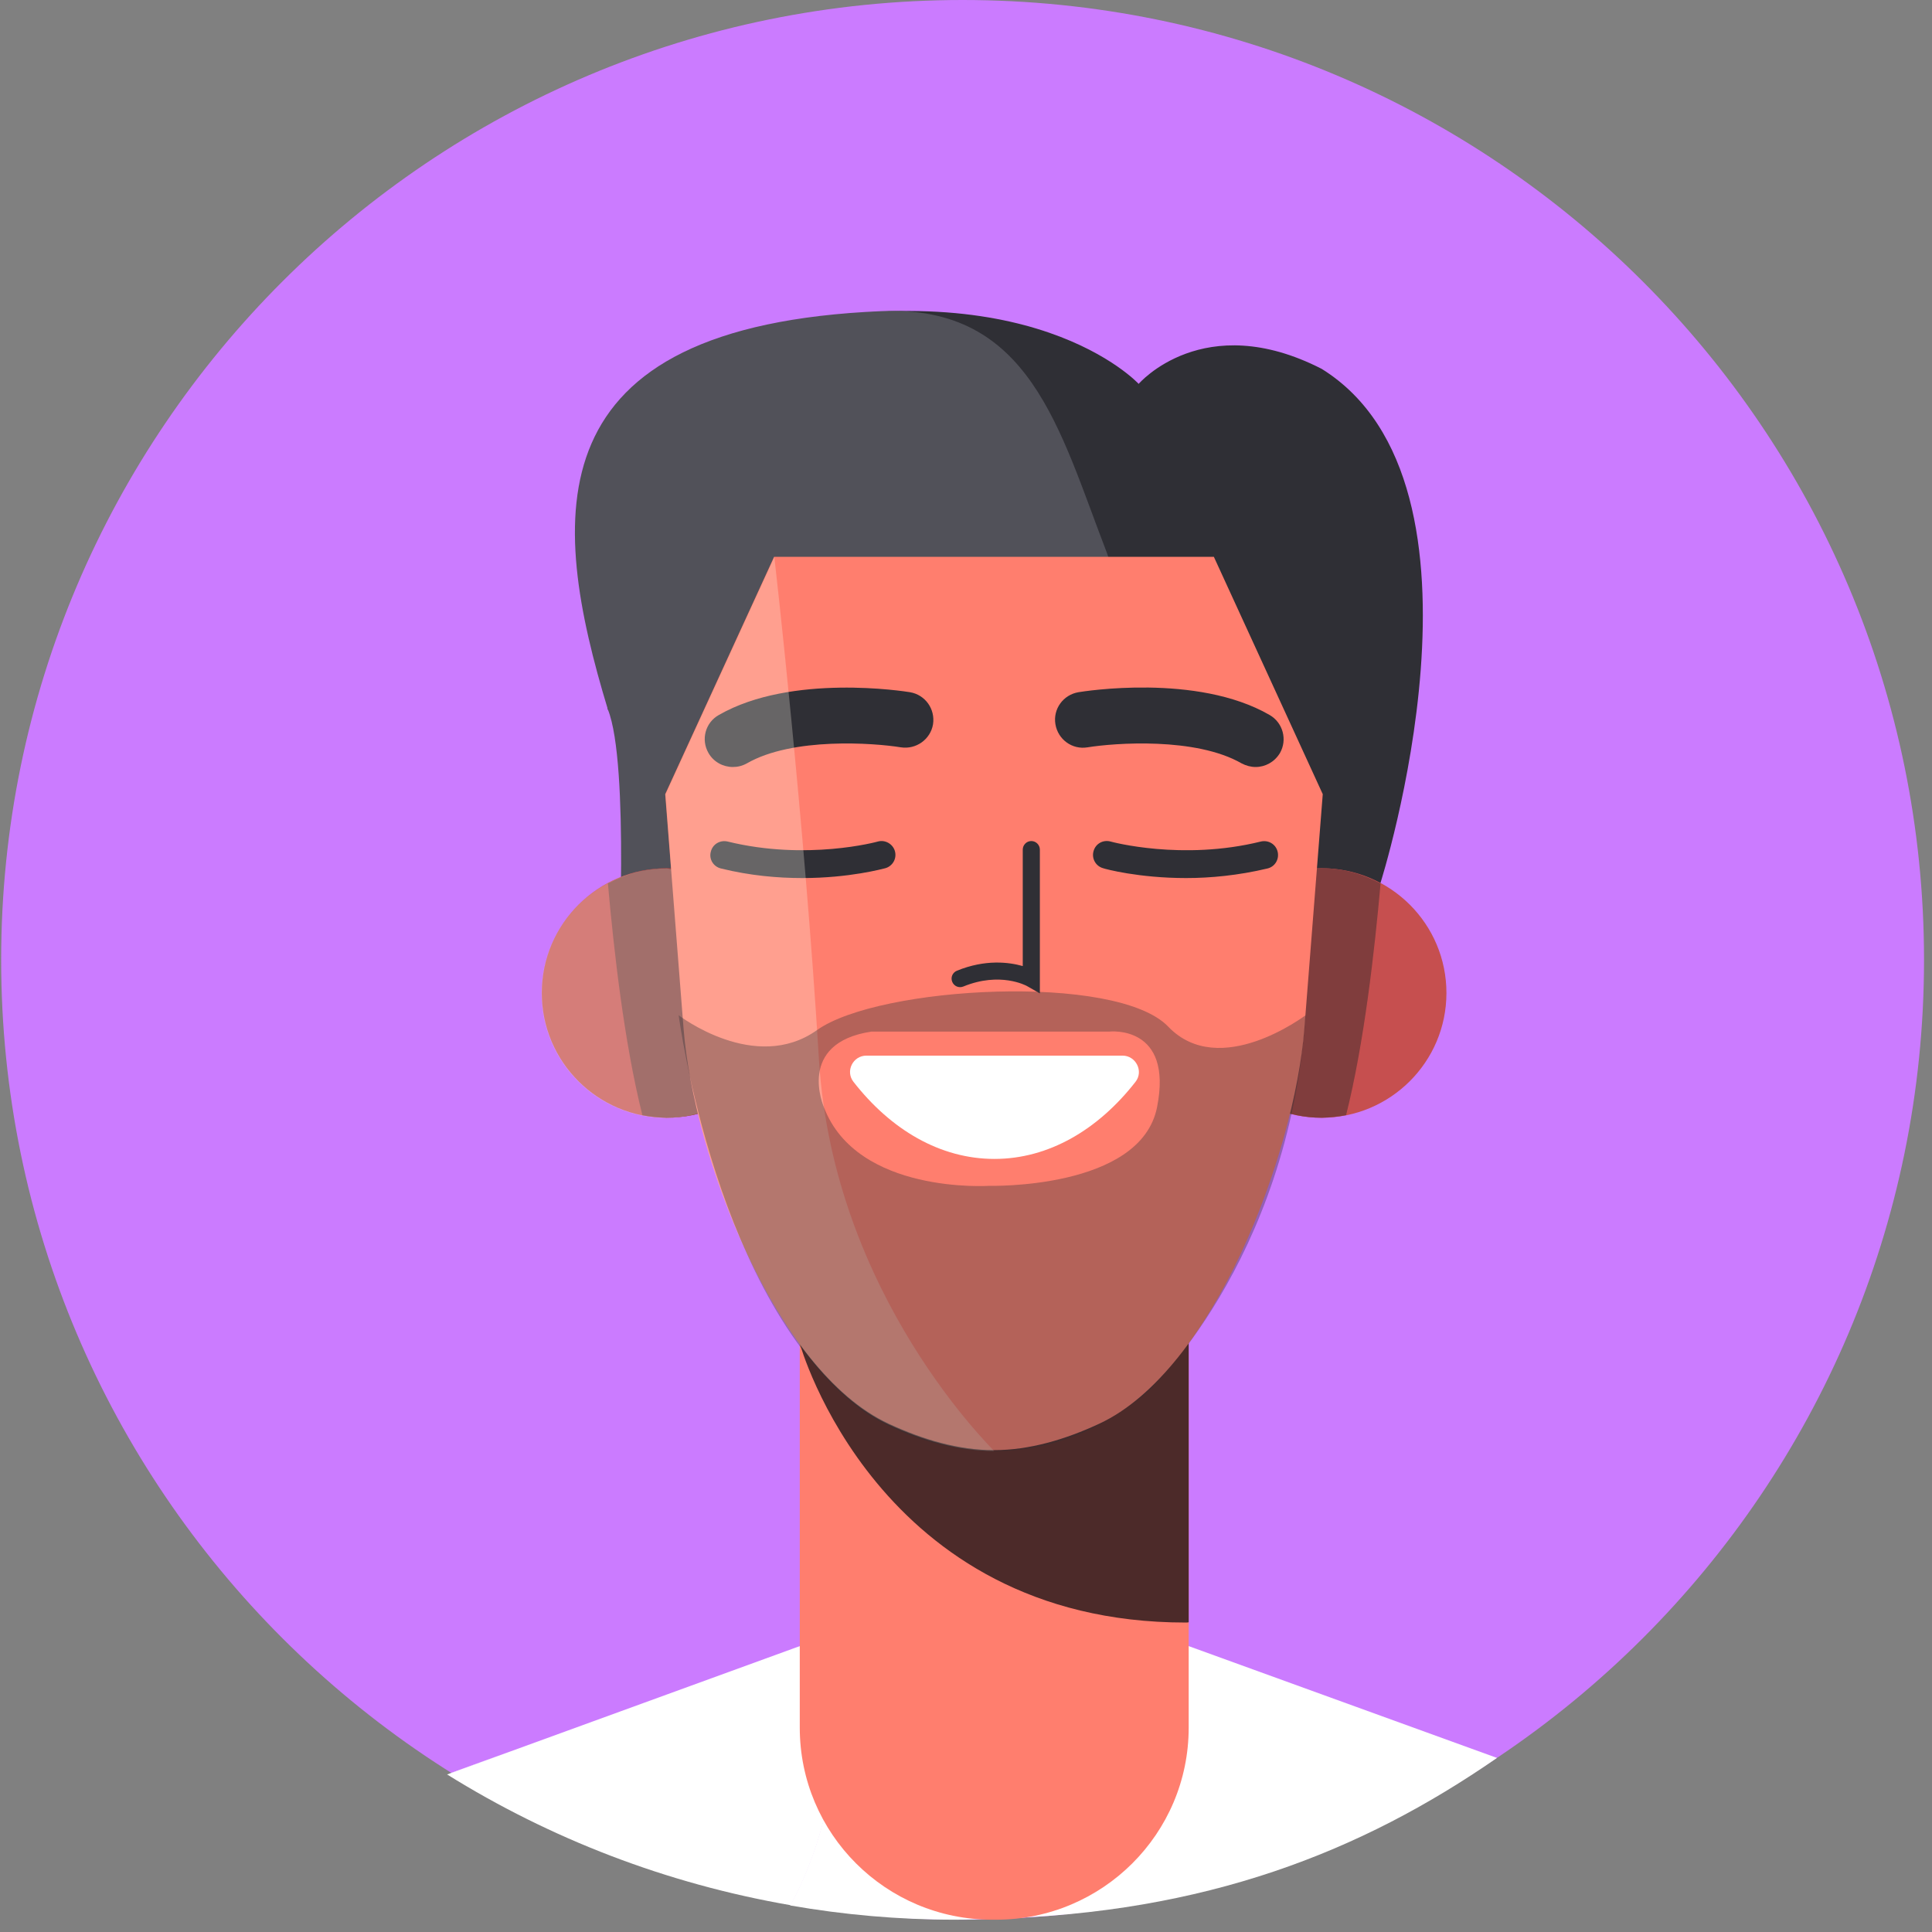 <svg width="125" height="125" viewBox="0 0 125 125" fill="none" xmlns="http://www.w3.org/2000/svg">
<rect x="0" y="0" width="125" height="125" fill="#808080" stroke="none"/>
<path d="M62.28 124.204C96.635 124.204 124.484 96.4 124.484 62.102C124.484 27.804 96.635 0 62.28 0C27.925 0 0.075 27.804 0.075 62.102C0.075 96.4 27.925 124.204 62.28 124.204Z" fill="#CB7BFF"/>
<path d="M62.28 102.683L33.191 113.268L53.758 105.781C53.758 105.781 55.687 114.859 51.124 123.283C54.58 123.886 58.136 124.204 61.777 124.204C62.632 124.204 63.471 124.171 64.31 124.137C64.31 108.009 64.31 105.38 64.31 105.38L62.28 102.683Z" fill="white"/>
<path d="M64.326 105.38C64.326 105.38 64.326 108.009 64.326 124.138C77.982 123.769 88.031 119.85 96.855 113.737L66.373 102.683L64.326 105.38Z" fill="white"/>
<path d="M33.191 113.251L29.332 114.675L28.913 114.809L33.191 113.251Z" fill="white"/>
<path d="M53.775 105.765L33.208 113.251L28.93 114.809C35.606 118.962 43.105 121.876 51.158 123.267C55.704 114.842 53.775 105.765 53.775 105.765Z" fill="white"/>
<path d="M89.306 57.161C89.306 57.161 97.543 31.353 85.514 23.866C77.865 19.947 73.671 24.837 73.671 24.837C73.671 24.837 66.608 17.15 48.507 21.404C32.419 25.189 38.643 39.593 39.331 45.907C47.333 52.757 39.985 63.325 39.985 63.325L89.306 57.161Z" fill="#2F2F35"/>
<path d="M39.331 45.907C40.74 49.39 39.985 63.325 39.985 63.325L50.47 62.019C61.24 52.455 73.385 40.346 71.624 35.791C68.537 27.802 66.658 19.713 57.029 20.131C34.398 21.086 35.539 33.413 39.331 45.907Z" fill="#515159"/>
<path d="M64.444 124.204H64.192C57.314 124.204 51.745 118.644 51.745 111.777V82.083H76.908V111.777C76.908 118.644 71.322 124.204 64.444 124.204Z" fill="#FF7E6E"/>
<path d="M76.707 104.978C76.774 104.978 76.841 104.978 76.908 104.961V82.083H65.165L51.745 86.923C51.745 86.923 56.727 104.978 76.707 104.978Z" fill="#4C2A29"/>
<path d="M93.584 64.246C93.584 68.701 89.96 72.319 85.498 72.319C81.035 72.319 77.412 68.701 77.412 64.246C77.412 59.791 81.035 56.173 85.498 56.173C89.977 56.173 93.584 59.791 93.584 64.246Z" fill="#C64F4F"/>
<path d="M87.091 72.151C88.266 67.478 88.937 61.499 89.323 57.161C88.182 56.559 86.907 56.173 85.531 56.173C81.069 56.173 77.445 59.791 77.445 64.246C77.445 68.701 81.069 72.319 85.531 72.319C86.051 72.302 86.571 72.252 87.091 72.151Z" fill="#803D3D"/>
<path d="M35.053 64.246C35.053 68.701 38.676 72.319 43.139 72.319C47.601 72.319 51.225 68.701 51.225 64.246C51.225 59.791 47.601 56.173 43.139 56.173C38.676 56.173 35.053 59.791 35.053 64.246Z" fill="#C64F4F"/>
<path d="M41.562 72.151C40.387 67.478 39.716 61.499 39.331 57.161C40.471 56.559 41.746 56.173 43.122 56.173C47.584 56.173 51.208 59.791 51.208 64.246C51.208 68.701 47.584 72.319 43.122 72.319C42.602 72.302 42.065 72.252 41.562 72.151Z" fill="#803D3D"/>
<path d="M78.536 36.025H64.31H50.084L43.038 51.383L44.229 66.574C44.867 74.68 50.101 88.682 57.499 92.115C59.696 93.137 62.011 93.823 64.31 93.823C66.608 93.823 68.923 93.137 71.121 92.115C78.502 88.682 83.753 74.68 84.39 66.574L85.582 51.383L78.536 36.025Z" fill="#FF7E6E"/>
<path d="M76.741 56.81C73.671 56.81 71.507 56.224 71.372 56.173C70.886 56.039 70.617 55.537 70.752 55.068C70.886 54.582 71.372 54.314 71.859 54.448C71.909 54.465 76.489 55.705 81.572 54.448C82.058 54.331 82.545 54.616 82.662 55.102C82.78 55.587 82.495 56.073 82.008 56.19C80.112 56.642 78.301 56.81 76.741 56.81Z" fill="#2F2F35"/>
<path d="M81.237 49.625C80.934 49.625 80.616 49.541 80.331 49.39C77.361 47.682 72.127 48.067 70.366 48.352C69.376 48.52 68.453 47.849 68.286 46.861C68.118 45.873 68.789 44.952 69.779 44.785C70.097 44.734 77.445 43.545 82.142 46.258C83.015 46.761 83.3 47.866 82.813 48.72C82.461 49.307 81.857 49.625 81.237 49.625Z" fill="#2F2F35"/>
<path d="M51.912 56.81C50.336 56.81 48.541 56.659 46.645 56.19C46.158 56.073 45.856 55.587 45.991 55.102C46.108 54.616 46.594 54.331 47.081 54.448C52.198 55.704 56.744 54.465 56.794 54.448C57.264 54.314 57.767 54.599 57.901 55.068C58.036 55.554 57.75 56.039 57.281 56.173C57.13 56.207 54.966 56.81 51.912 56.81Z" fill="#2F2F35"/>
<path d="M47.416 49.625C46.796 49.625 46.175 49.307 45.84 48.721C45.336 47.85 45.638 46.744 46.511 46.258C51.208 43.562 58.556 44.734 58.874 44.785C59.864 44.952 60.518 45.873 60.367 46.861C60.2 47.849 59.26 48.503 58.287 48.352C56.526 48.067 51.292 47.682 48.322 49.39C48.02 49.558 47.718 49.625 47.416 49.625Z" fill="#2F2F35"/>
<g opacity="0.52">
<path opacity="0.52" d="M52.986 68.55C52.063 53.192 50.101 36.042 50.101 36.042L43.055 51.4L43.424 56.224C43.323 56.224 43.223 56.19 43.122 56.19C38.66 56.19 35.036 59.808 35.036 64.263C35.036 68.718 38.66 72.335 43.122 72.335C43.827 72.335 44.498 72.218 45.152 72.051C47.047 79.906 51.594 89.402 57.499 92.165C59.696 93.187 62.011 93.874 64.31 93.874C64.326 93.823 53.925 83.892 52.986 68.55Z" fill="#FFF6E7"/>
</g>
<path d="M56.056 68.299C55.184 68.299 54.681 69.304 55.217 69.991C57.633 73.089 60.82 74.982 64.343 74.982C67.85 74.982 71.054 73.089 73.469 69.991C74.006 69.304 73.486 68.299 72.63 68.299H56.056Z" fill="white"/>
<path d="M67.262 64.263L66.44 63.794C66.373 63.76 64.696 62.856 62.33 63.827C62.045 63.944 61.726 63.811 61.609 63.526C61.492 63.241 61.626 62.923 61.911 62.806C63.756 62.052 65.283 62.253 66.172 62.504V54.968C66.172 54.666 66.424 54.415 66.725 54.415C67.028 54.415 67.279 54.666 67.279 54.968V64.263H67.262Z" fill="#2F2F35"/>
<g opacity="0.6">
<path opacity="0.6" d="M75.583 66.423C72.245 62.94 56.878 63.794 52.869 66.641C48.859 69.505 43.91 65.686 43.91 65.686C43.91 65.686 46.343 84.344 55.855 91.311C55.855 91.311 64.83 97.826 74.157 90.139C74.157 90.139 83.367 81.731 84.474 65.686C84.457 65.686 78.921 69.907 75.583 66.423ZM74.862 71.632C73.805 76.975 64.008 76.723 64.008 76.723C64.008 76.723 55.452 77.293 53.305 71.632C53.305 71.632 51.476 67.478 56.392 66.742H71.792C71.792 66.742 75.919 66.289 74.862 71.632Z" fill="#2F2F35"/>
</g>
</svg>
